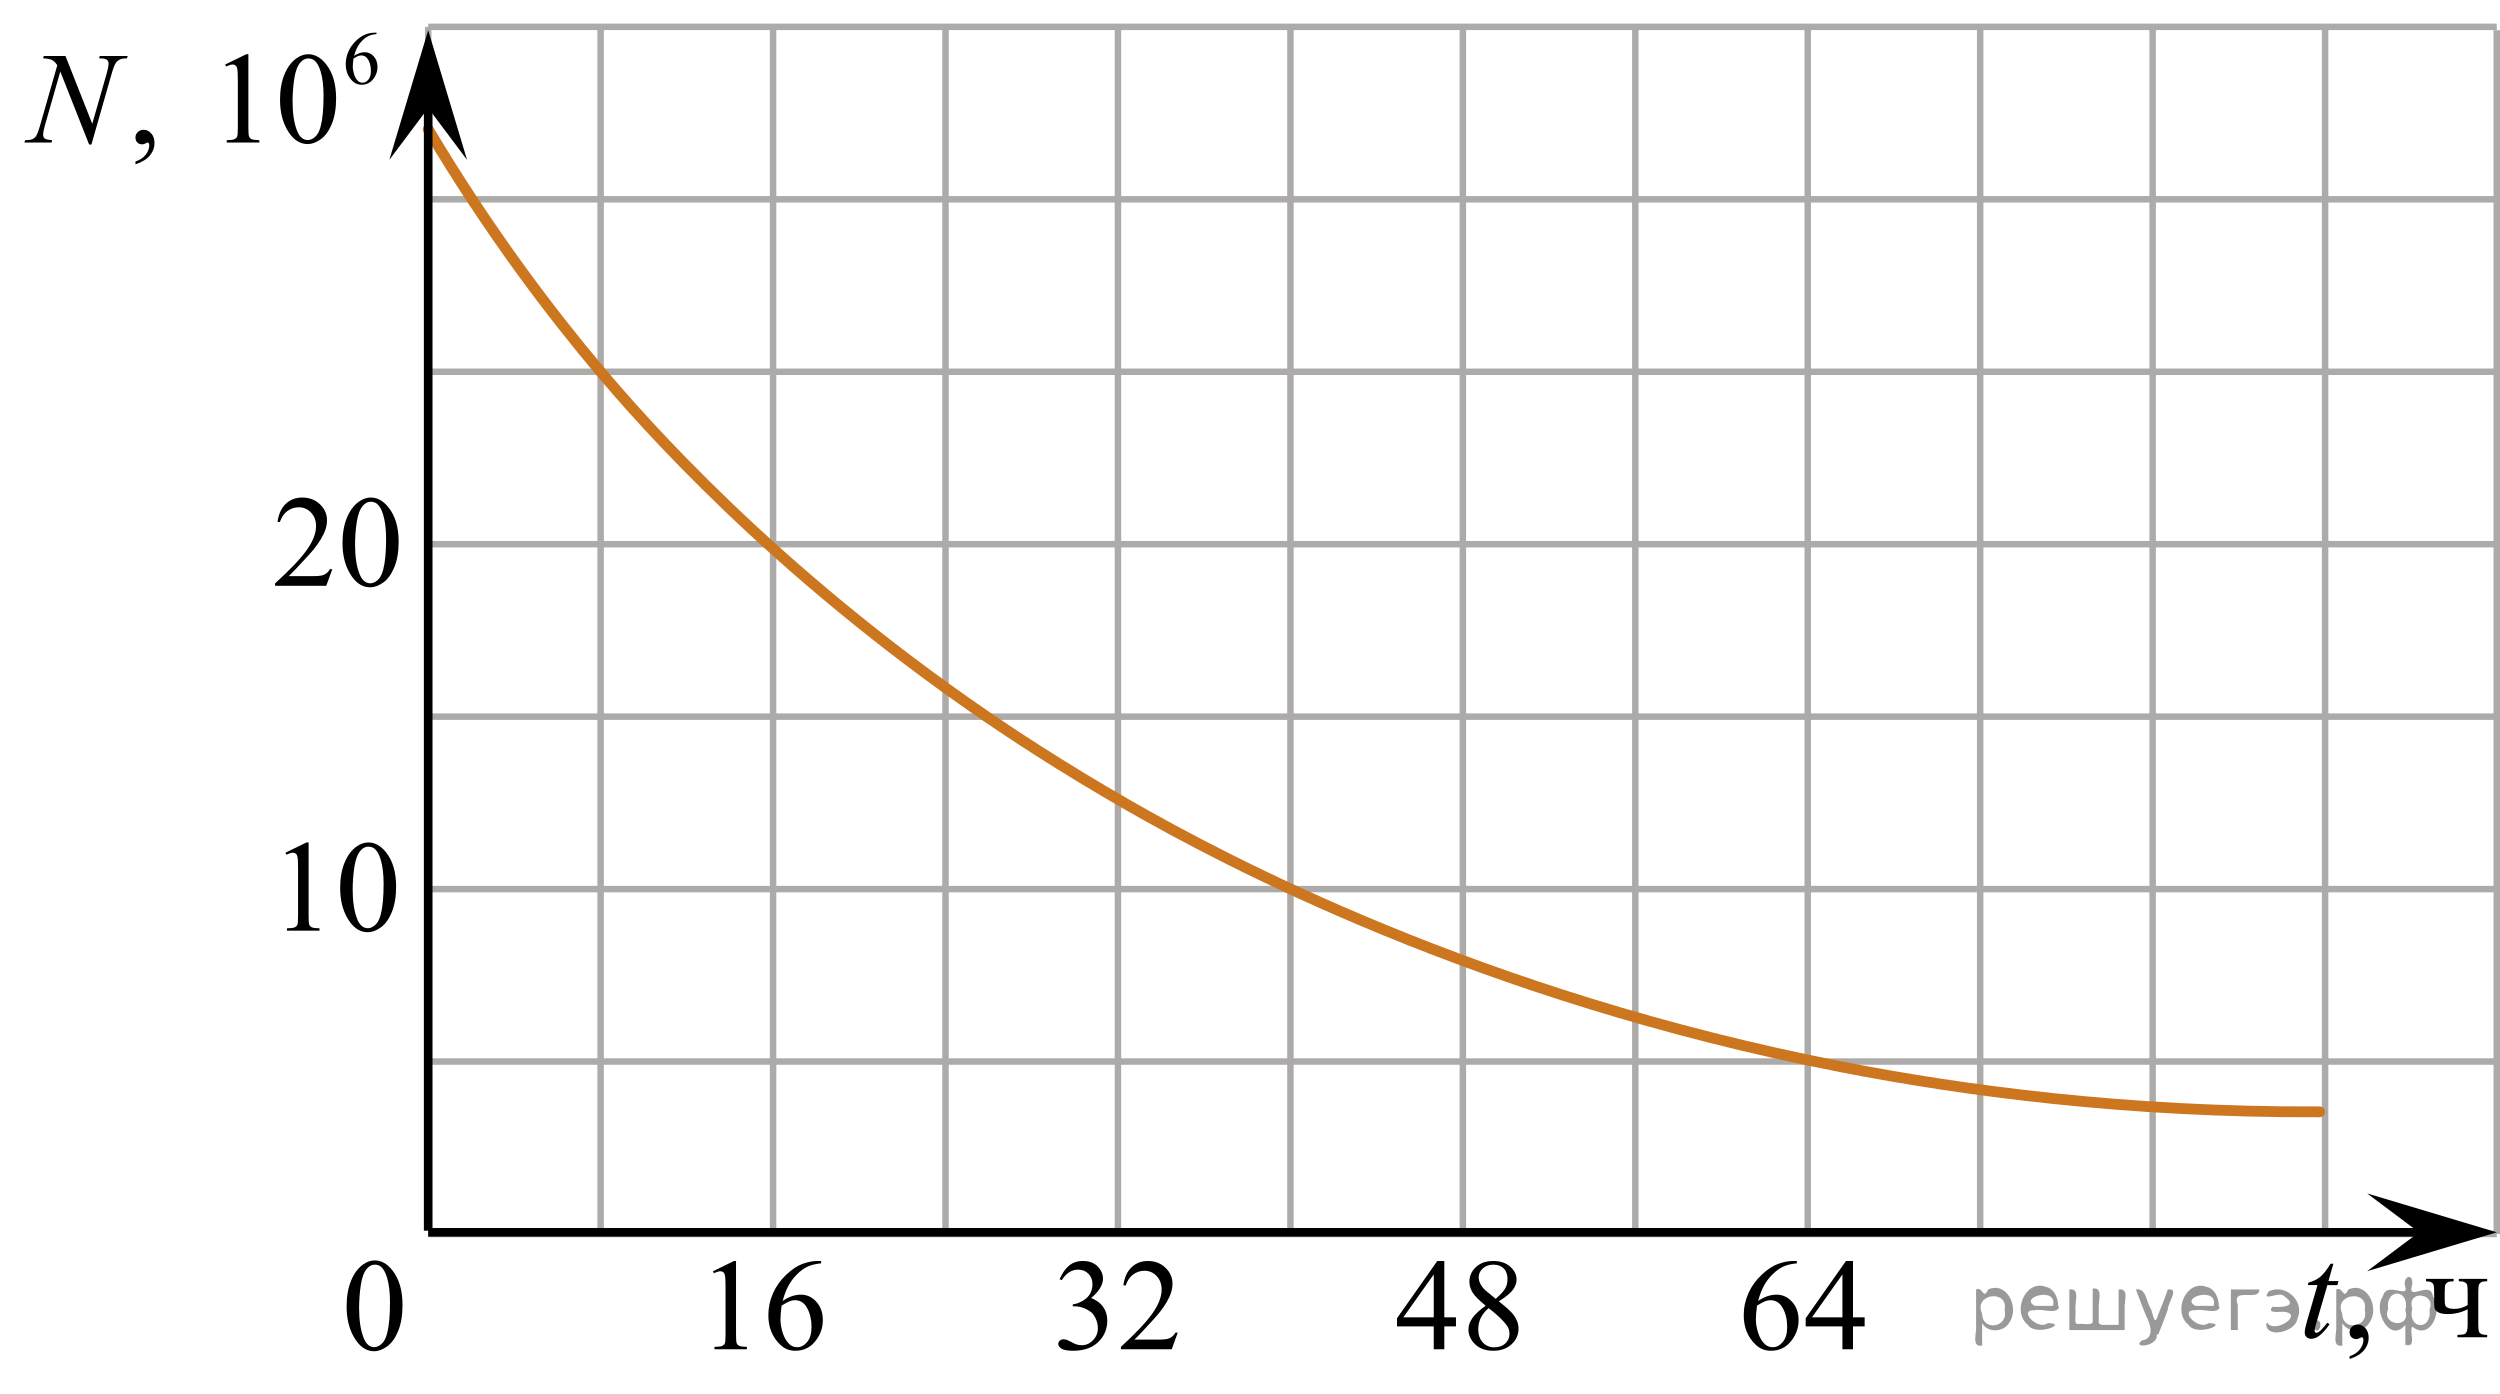 <?xml version="1.0" encoding="utf-8"?>
<!-- Generator: Adobe Illustrator 27.2.0, SVG Export Plug-In . SVG Version: 6.00 Build 0)  -->
<svg version="1.1" id="Слой_1" xmlns="http://www.w3.org/2000/svg" xmlns:xlink="http://www.w3.org/1999/xlink" x="0px" y="0px"
	 width="289.459px" height="161.365px" viewBox="0 0 289.459 161.365" enable-background="new 0 0 289.459 161.365"
	 xml:space="preserve">
<line fill="none" stroke="#ADAAAA" stroke-width="0.75" stroke-miterlimit="10" x1="49.577" y1="3.11" x2="289.084" y2="3.11"/>
<line fill="none" stroke="#ADAAAA" stroke-width="0.75" stroke-miterlimit="10" x1="49.577" y1="23.076" x2="289.084" y2="23.076"/>
<line fill="none" stroke="#ADAAAA" stroke-width="0.75" stroke-miterlimit="10" x1="49.577" y1="43.045" x2="289.084" y2="43.045"/>
<line fill="none" stroke="#ADAAAA" stroke-width="0.75" stroke-miterlimit="10" x1="49.577" y1="63.009" x2="289.084" y2="63.009"/>
<line fill="none" stroke="#ADAAAA" stroke-width="0.75" stroke-miterlimit="10" x1="49.577" y1="82.976" x2="289.084" y2="82.976"/>
<line fill="none" stroke="#ADAAAA" stroke-width="0.75" stroke-miterlimit="10" x1="49.577" y1="102.944" x2="289.084" y2="102.944"/>
<line fill="none" stroke="#ADAAAA" stroke-width="0.75" stroke-miterlimit="10" x1="49.577" y1="122.908" x2="289.084" y2="122.908"/>
<line fill="none" stroke="#ADAAAA" stroke-width="0.75" stroke-miterlimit="10" x1="49.577" y1="142.877" x2="289.084" y2="142.877"/>
<line fill="none" stroke="#ADAAAA" stroke-width="0.75" stroke-miterlimit="10" x1="49.577" y1="142.486" x2="49.577" y2="3.11"/>
<line fill="none" stroke="#ADAAAA" stroke-width="0.75" stroke-miterlimit="10" x1="69.543" y1="142.486" x2="69.543" y2="3.11"/>
<line fill="none" stroke="#ADAAAA" stroke-width="0.75" stroke-miterlimit="10" x1="89.51" y1="142.486" x2="89.51" y2="3.11"/>
<line fill="none" stroke="#ADAAAA" stroke-width="0.75" stroke-miterlimit="10" x1="109.474" y1="142.486" x2="109.474" y2="3.11"/>
<line fill="none" stroke="#ADAAAA" stroke-width="0.75" stroke-miterlimit="10" x1="129.44" y1="142.486" x2="129.44" y2="3.11"/>
<line fill="none" stroke="#ADAAAA" stroke-width="0.75" stroke-miterlimit="10" x1="149.41" y1="142.486" x2="149.41" y2="3.11"/>
<line fill="none" stroke="#ADAAAA" stroke-width="0.75" stroke-miterlimit="10" x1="169.375" y1="142.486" x2="169.375" y2="3.11"/>
<line fill="none" stroke="#ADAAAA" stroke-width="0.75" stroke-miterlimit="10" x1="189.344" y1="142.486" x2="189.344" y2="3.11"/>
<line fill="none" stroke="#ADAAAA" stroke-width="0.75" stroke-miterlimit="10" x1="209.306" y1="142.486" x2="209.306" y2="3.11"/>
<line fill="none" stroke="#ADAAAA" stroke-width="0.75" stroke-miterlimit="10" x1="229.273" y1="142.486" x2="229.273" y2="3.11"/>
<line fill="none" stroke="#ADAAAA" stroke-width="0.75" stroke-miterlimit="10" x1="249.242" y1="142.486" x2="249.242" y2="3.11"/>
<line fill="none" stroke="#ADAAAA" stroke-width="0.75" stroke-miterlimit="10" x1="269.209" y1="142.486" x2="269.209" y2="3.11"/>
<line fill="none" stroke="#ADAAAA" stroke-width="0.75" stroke-miterlimit="10" x1="289.084" y1="142.877" x2="289.084" y2="3.499"/>
<line fill="none" stroke="#000000" stroke-miterlimit="10" x1="49.577" y1="142.681" x2="283.765" y2="142.681"/>
<polygon points="280.077,142.681 274.077,138.181 289.084,142.681 274.077,147.181 "/>
<polygon points="49.577,12.505 45.077,18.512 49.577,3.499 54.077,18.512 "/>
<g>
	<g>
		<g>
			<g>
				<g>
					<g>
						<g>
							<g>
								<g>
									<g>
										<g>
											<g>
												<g>
													<defs>
														<rect id="SVGID_1_" x="37.312" y="142.372" width="12.354" height="18.066"/>
													</defs>
													<clipPath id="SVGID_00000065049534989423959930000013422699951870199446_">
														<use xlink:href="#SVGID_1_"  overflow="visible"/>
													</clipPath>
													<g clip-path="url(#SVGID_00000065049534989423959930000013422699951870199446_)">
														<g enable-background="new    ">
															<path d="M40.132,151.266c0-1.155,0.172-2.15,0.517-2.984s0.802-1.455,1.372-1.863
																c0.443-0.324,0.9-0.485,1.373-0.485c0.767,0,1.456,0.396,2.066,1.188
																c0.762,0.981,1.144,2.311,1.144,3.988c0,1.175-0.168,2.174-0.502,2.995s-0.761,1.418-1.28,1.789
																c-0.519,0.371-1.02,0.557-1.502,0.557c-0.955,0-1.748-0.57-2.383-1.711
																C40.4,153.778,40.132,152.621,40.132,151.266z M41.578,151.453c0,1.395,0.169,2.532,0.509,3.413
																c0.281,0.742,0.699,1.113,1.254,1.113c0.266,0,0.541-0.121,0.826-0.362
																c0.286-0.241,0.502-0.646,0.649-1.214c0.226-0.856,0.339-2.064,0.339-3.623
																c0-1.154-0.118-2.118-0.354-2.891c-0.177-0.572-0.406-0.978-0.686-1.217
																c-0.202-0.164-0.445-0.247-0.731-0.247c-0.335,0-0.632,0.152-0.893,0.456
																c-0.354,0.413-0.595,1.063-0.723,1.949C41.642,149.717,41.578,150.591,41.578,151.453z"/>
														</g>
													</g>
												</g>
											</g>
										</g>
									</g>
								</g>
							</g>
						</g>
					</g>
				</g>
			</g>
		</g>
	</g>
</g>
<path fill="none" stroke="#CC761F" stroke-width="1.25" stroke-linecap="round" stroke-linejoin="round" stroke-miterlimit="10" d="
	M49.577,14.967c7.208,12.115,14.391,21.468,19.966,28.078c4.668,5.535,19.799,22.893,44.691,39.931
	c2.243,1.535,8.342,5.654,16.596,10.373c10.847,6.203,40.37,21.999,82.498,30.201
	c14.006,2.727,32.809,5.277,55.257,5.184"/>
<line fill="none" stroke="#000000" stroke-miterlimit="10" x1="49.577" y1="11.005" x2="49.577" y2="142.486"/>
<g>
	<defs>
		<polygon id="SVGID_00000121976385869106890720000013494271699634699143_" points="0,22.011 46.851,22.011 46.851,0 0,0 0,22.011 
					"/>
	</defs>
	<clipPath id="SVGID_00000050657710452014381550000014646049367308532613_">
		<use xlink:href="#SVGID_00000121976385869106890720000013494271699634699143_"  overflow="visible"/>
	</clipPath>
	<g clip-path="url(#SVGID_00000050657710452014381550000014646049367308532613_)">
		<path d="M43.593,3.785v0.158C43.215,3.98,42.907,4.055,42.668,4.168c-0.239,0.112-0.475,0.284-0.708,0.516
			c-0.233,0.231-0.426,0.489-0.579,0.773c-0.153,0.283-0.281,0.621-0.384,1.013
			c0.412-0.283,0.825-0.425,1.239-0.425c0.398,0,0.742,0.16,1.034,0.48c0.292,0.319,0.438,0.731,0.438,1.232
			c0,0.485-0.147,0.929-0.441,1.328c-0.355,0.485-0.824,0.728-1.407,0.728c-0.398,0-0.735-0.131-1.012-0.394
			c-0.543-0.511-0.815-1.174-0.815-1.987c0-0.519,0.104-1.014,0.313-1.481c0.209-0.468,0.507-0.884,0.894-1.246
			c0.387-0.362,0.758-0.606,1.113-0.732c0.355-0.126,0.685-0.189,0.991-0.189H43.593z M40.925,6.783
			c-0.051,0.385-0.077,0.696-0.077,0.934c0,0.273,0.051,0.571,0.152,0.893s0.252,0.576,0.453,0.765
			c0.145,0.134,0.323,0.201,0.532,0.201c0.249,0,0.471-0.117,0.667-0.352s0.294-0.568,0.294-1.002
			c0-0.488-0.097-0.91-0.292-1.268c-0.194-0.356-0.47-0.535-0.828-0.535c-0.109,0-0.225,0.022-0.35,0.068
			S41.168,6.631,40.925,6.783z"/>
	</g>
	<g clip-path="url(#SVGID_00000050657710452014381550000014646049367308532613_)">
		<path d="M15.683,19.024v-0.325c0.508-0.167,0.902-0.427,1.181-0.779s0.418-0.726,0.418-1.119
			c0-0.094-0.022-0.173-0.066-0.236c-0.035-0.045-0.069-0.067-0.103-0.067c-0.055,0-0.173,0.05-0.355,0.148
			c-0.089,0.044-0.183,0.066-0.281,0.066c-0.242,0-0.434-0.071-0.577-0.215c-0.143-0.143-0.215-0.34-0.215-0.591
			c0-0.241,0.093-0.448,0.278-0.62c0.185-0.173,0.411-0.259,0.677-0.259c0.326,0,0.615,0.142,0.87,0.425
			c0.254,0.283,0.381,0.659,0.381,1.127c0,0.507-0.176,0.979-0.529,1.415C17.006,18.429,16.448,18.773,15.683,19.024z
			"/>
		<path d="M26.073,7.467l2.442-1.19h0.244v8.461c0,0.561,0.023,0.911,0.07,1.049s0.144,0.244,0.292,0.317
			c0.148,0.074,0.449,0.116,0.903,0.126v0.273h-3.774V16.231c0.474-0.01,0.779-0.051,0.917-0.122
			s0.234-0.167,0.289-0.288c0.054-0.12,0.082-0.481,0.082-1.082V9.33c0-0.729-0.025-1.197-0.074-1.403
			c-0.034-0.158-0.097-0.273-0.189-0.348s-0.201-0.111-0.33-0.111c-0.183,0-0.436,0.077-0.762,0.23L26.073,7.467
			z"/>
		<path d="M32.423,11.554c0-1.144,0.172-2.127,0.518-2.952c0.345-0.825,0.804-1.44,1.377-1.844
			c0.444-0.32,0.903-0.48,1.377-0.48c0.77,0,1.46,0.392,2.073,1.175c0.765,0.971,1.147,2.286,1.147,3.946
			c0,1.162-0.168,2.149-0.503,2.963c-0.335,0.812-0.764,1.402-1.284,1.77s-1.022,0.551-1.506,0.551
			c-0.958,0-1.754-0.565-2.391-1.692C32.692,14.039,32.423,12.894,32.423,11.554z M33.874,11.739
			c0,1.379,0.17,2.505,0.51,3.377c0.281,0.733,0.701,1.101,1.258,1.101c0.267,0,0.543-0.119,0.829-0.358
			s0.503-0.64,0.651-1.201c0.227-0.847,0.34-2.041,0.34-3.583c0-1.143-0.118-2.096-0.355-2.859
			c-0.177-0.566-0.407-0.969-0.688-1.205c-0.203-0.162-0.447-0.243-0.733-0.243c-0.335,0-0.634,0.15-0.895,0.45
			c-0.355,0.409-0.597,1.052-0.725,1.929C33.938,10.022,33.874,10.886,33.874,11.739z"/>
	</g>
	<g clip-path="url(#SVGID_00000050657710452014381550000014646049367308532613_)">
		<path d="M7.581,6.485l3.101,7.854l1.68-5.867c0.138-0.482,0.207-0.856,0.207-1.123
			c0-0.182-0.065-0.325-0.192-0.428c-0.128-0.103-0.368-0.155-0.718-0.155c-0.059,0-0.121-0.003-0.185-0.008
			l0.082-0.273h3.227L14.693,6.758c-0.335-0.005-0.585,0.029-0.748,0.103c-0.232,0.103-0.405,0.236-0.518,0.399
			c-0.158,0.231-0.318,0.635-0.481,1.211l-2.361,8.262H10.319L6.981,8.281l-1.784,6.243
			c-0.133,0.473-0.2,0.835-0.2,1.086c0,0.188,0.06,0.329,0.181,0.426c0.121,0.096,0.408,0.161,0.862,0.195
			L5.967,16.504H2.814l0.103-0.273c0.395-0.01,0.659-0.044,0.792-0.103c0.202-0.089,0.352-0.204,0.452-0.347
			c0.143-0.217,0.303-0.636,0.481-1.257L6.633,7.556c-0.192-0.295-0.398-0.498-0.618-0.609
			C5.796,6.836,5.454,6.773,4.99,6.758l0.082-0.273H7.581z"/>
	</g>
</g>
<g>
	<defs>
		<polygon id="SVGID_00000046313003078826616500000000127582717808755083_" points="79.917,160.34 99.099,160.34 
			99.099,142.47 79.917,142.47 79.917,160.34 		"/>
	</defs>
	<clipPath id="SVGID_00000100382120166689137900000011995350464175918735_">
		<use xlink:href="#SVGID_00000046313003078826616500000000127582717808755083_"  overflow="visible"/>
	</clipPath>
	<g clip-path="url(#SVGID_00000100382120166689137900000011995350464175918735_)">
		<path d="M82.548,147.19l2.429-1.188h0.243v8.454c0,0.561,0.023,0.911,0.07,1.049
			c0.047,0.138,0.144,0.243,0.291,0.317c0.147,0.073,0.446,0.115,0.897,0.125v0.273h-3.753v-0.273
			c0.471-0.01,0.775-0.05,0.913-0.122c0.137-0.071,0.233-0.167,0.287-0.287c0.054-0.121,0.081-0.481,0.081-1.082
			v-5.405c0-0.728-0.024-1.195-0.073-1.402c-0.035-0.157-0.097-0.273-0.188-0.347
			c-0.091-0.074-0.2-0.111-0.327-0.111c-0.182,0-0.435,0.076-0.758,0.23L82.548,147.19z"/>
		<path d="M95.073,146.001v0.273c-0.648,0.064-1.176,0.192-1.586,0.388c-0.41,0.194-0.815,0.49-1.214,0.89
			c-0.4,0.398-0.731,0.843-0.994,1.332c-0.262,0.49-0.482,1.072-0.659,1.746c0.707-0.487,1.415-0.731,2.127-0.731
			c0.682,0,1.273,0.275,1.773,0.827c0.5,0.551,0.751,1.26,0.751,2.126c0,0.837-0.253,1.6-0.758,2.289
			c-0.608,0.837-1.413,1.255-2.414,1.255c-0.682,0-1.261-0.226-1.737-0.679c-0.932-0.881-1.398-2.023-1.398-3.426
			c0-0.896,0.179-1.748,0.538-2.555c0.358-0.808,0.869-1.523,1.534-2.149c0.665-0.625,1.301-1.046,1.91-1.262
			c0.608-0.217,1.175-0.325,1.7-0.325H95.073z M90.496,151.169c-0.088,0.665-0.132,1.201-0.132,1.61
			c0,0.473,0.087,0.985,0.261,1.539c0.174,0.554,0.433,0.993,0.776,1.318c0.25,0.231,0.554,0.347,0.913,0.347
			c0.427,0,0.808-0.202,1.144-0.606c0.336-0.403,0.504-0.98,0.504-1.728c0-0.842-0.167-1.57-0.5-2.186
			s-0.807-0.923-1.42-0.923c-0.186,0-0.386,0.039-0.6,0.118C91.228,150.739,90.913,150.909,90.496,151.169z"/>
	</g>
</g>
<g>
	<defs>
		<polygon id="SVGID_00000101103574203441939550000006982112622889756860_" points="119.85,160.34 139.032,160.34 
			139.032,142.47 119.85,142.47 119.85,160.34 		"/>
	</defs>
	<clipPath id="SVGID_00000012441234757956378390000003497450220379959697_">
		<use xlink:href="#SVGID_00000101103574203441939550000006982112622889756860_"  overflow="visible"/>
	</clipPath>
	<g clip-path="url(#SVGID_00000012441234757956378390000003497450220379959697_)">
		<path d="M122.685,148.113c0.285-0.674,0.644-1.194,1.078-1.562c0.435-0.366,0.975-0.55,1.623-0.55
			c0.799,0,1.413,0.261,1.84,0.782c0.324,0.39,0.485,0.805,0.485,1.248c0,0.729-0.456,1.481-1.369,2.26
			c0.613,0.241,1.077,0.586,1.391,1.033c0.314,0.448,0.471,0.975,0.471,1.58c0,0.866-0.275,1.617-0.824,2.252
			c-0.716,0.827-1.754,1.24-3.113,1.24c-0.672,0-1.13-0.083-1.373-0.251c-0.243-0.167-0.364-0.347-0.364-0.539
			c0-0.143,0.058-0.268,0.173-0.376s0.254-0.162,0.416-0.162c0.123,0,0.248,0.019,0.375,0.059
			c0.084,0.024,0.273,0.114,0.567,0.27s0.498,0.247,0.611,0.277c0.181,0.054,0.375,0.081,0.581,0.081
			c0.5,0,0.936-0.194,1.307-0.584c0.37-0.389,0.556-0.849,0.556-1.381c0-0.389-0.086-0.768-0.258-1.137
			c-0.127-0.275-0.268-0.484-0.419-0.628c-0.211-0.196-0.5-0.375-0.869-0.535
			c-0.368-0.159-0.743-0.239-1.125-0.239h-0.236v-0.222c0.388-0.05,0.776-0.19,1.167-0.421
			s0.673-0.51,0.85-0.835c0.177-0.324,0.265-0.682,0.265-1.07c0-0.507-0.158-0.917-0.475-1.23
			s-0.71-0.469-1.181-0.469c-0.76,0-1.395,0.409-1.906,1.226L122.685,148.113z"/>
		<path d="M136.366,154.293l-0.699,1.927h-5.887v-0.273c1.732-1.585,2.951-2.879,3.658-3.884
			c0.707-1.004,1.06-1.922,1.06-2.754c0-0.635-0.194-1.156-0.582-1.565c-0.387-0.408-0.851-0.612-1.391-0.612
			c-0.491,0-0.931,0.144-1.321,0.432c-0.39,0.288-0.678,0.71-0.864,1.267h-0.273
			c0.123-0.911,0.438-1.61,0.946-2.098s1.142-0.731,1.902-0.731c0.81,0,1.485,0.261,2.027,0.782
			c0.542,0.522,0.813,1.138,0.813,1.846c0,0.508-0.118,1.015-0.353,1.522c-0.363,0.798-0.952,1.642-1.766,2.532
			c-1.222,1.339-1.985,2.147-2.289,2.422h2.606c0.53,0,0.901-0.019,1.115-0.059s0.406-0.119,0.578-0.24
			c0.172-0.12,0.321-0.292,0.449-0.513H136.366z"/>
	</g>
</g>
<g>
	<defs>
		<polygon id="SVGID_00000156546248658111040350000011131505637535624066_" points="198.958,160.34 219.658,160.34 
			219.658,142.47 198.958,142.47 198.958,160.34 		"/>
	</defs>
	<clipPath id="SVGID_00000051349053680600415730000001874920619756197034_">
		<use xlink:href="#SVGID_00000156546248658111040350000011131505637535624066_"  overflow="visible"/>
	</clipPath>
	<g clip-path="url(#SVGID_00000051349053680600415730000001874920619756197034_)">
		<path d="M208.046,146.001v0.273c-0.652,0.064-1.185,0.192-1.597,0.388c-0.413,0.194-0.82,0.49-1.223,0.89
			c-0.403,0.398-0.736,0.843-1,1.332c-0.265,0.49-0.485,1.072-0.664,1.746
			c0.712-0.487,1.426-0.731,2.142-0.731c0.687,0,1.282,0.275,1.787,0.827c0.504,0.551,0.756,1.26,0.756,2.126
			c0,0.837-0.254,1.6-0.763,2.289c-0.613,0.837-1.423,1.255-2.431,1.255c-0.687,0-1.27-0.226-1.75-0.679
			c-0.939-0.881-1.408-2.023-1.408-3.426c0-0.896,0.18-1.748,0.541-2.555c0.361-0.808,0.876-1.523,1.545-2.149
			c0.669-0.625,1.31-1.046,1.923-1.262c0.613-0.217,1.184-0.325,1.712-0.325H208.046z M203.435,151.169
			c-0.089,0.665-0.133,1.201-0.133,1.61c0,0.473,0.088,0.985,0.263,1.539s0.436,0.993,0.782,1.318
			c0.252,0.231,0.559,0.347,0.919,0.347c0.43,0,0.814-0.202,1.152-0.606s0.508-0.98,0.508-1.728
			c0-0.842-0.168-1.57-0.504-2.186c-0.336-0.615-0.813-0.923-1.431-0.923c-0.188,0-0.389,0.039-0.604,0.118
			C204.173,150.739,203.855,150.909,203.435,151.169z"/>
		<path d="M215.895,152.529v1.048h-1.349v2.644h-1.223v-2.644h-4.254v-0.945l4.662-6.63h0.815v6.527H215.895z
			 M213.323,152.529v-4.97l-3.528,4.97H213.323z"/>
	</g>
</g>
<g>
	<defs>
		<polygon id="SVGID_00000150094279554678396600000006291189999491565995_" points="158.98,160.34 179.68,160.34 
			179.68,142.47 158.98,142.47 158.98,160.34 		"/>
	</defs>
	<clipPath id="SVGID_00000181777697346269524360000004313981679853352328_">
		<use xlink:href="#SVGID_00000150094279554678396600000006291189999491565995_"  overflow="visible"/>
	</clipPath>
	<g clip-path="url(#SVGID_00000181777697346269524360000004313981679853352328_)">
		<path d="M168.577,152.529v1.048h-1.349v2.644h-1.223v-2.644h-4.254v-0.945l4.662-6.63h0.815v6.527H168.577z
			 M166.005,152.529v-4.97l-3.528,4.97H166.005z"/>
		<path d="M172.016,151.177c-0.796-0.649-1.309-1.172-1.538-1.565c-0.23-0.394-0.345-0.802-0.345-1.226
			c0-0.649,0.252-1.21,0.756-1.68c0.504-0.47,1.174-0.705,2.009-0.705c0.81,0,1.463,0.219,1.957,0.657
			c0.494,0.438,0.741,0.938,0.741,1.499c0,0.374-0.134,0.755-0.4,1.145c-0.267,0.389-0.823,0.847-1.668,1.373
			c0.87,0.669,1.446,1.196,1.727,1.58c0.376,0.502,0.564,1.031,0.564,1.587c0,0.704-0.27,1.307-0.808,1.806
			c-0.539,0.5-1.245,0.749-2.12,0.749c-0.954,0-1.697-0.297-2.231-0.893c-0.425-0.477-0.638-1-0.638-1.565
			c0-0.443,0.149-0.883,0.449-1.318C170.77,152.185,171.285,151.704,172.016,151.177z M172.364,151.458
			c-0.41,0.345-0.714,0.72-0.912,1.126s-0.296,0.846-0.296,1.318c0,0.635,0.174,1.144,0.522,1.524
			c0.349,0.382,0.792,0.572,1.331,0.572c0.534,0,0.961-0.15,1.282-0.45s0.482-0.665,0.482-1.093
			c0-0.354-0.094-0.672-0.282-0.952C174.141,152.981,173.432,152.299,172.364,151.458z M173.18,150.387
			c0.593-0.531,0.968-0.951,1.127-1.259s0.237-0.656,0.237-1.045c0-0.517-0.146-0.922-0.438-1.215
			s-0.689-0.44-1.193-0.44c-0.504,0-0.915,0.145-1.23,0.435c-0.316,0.291-0.475,0.631-0.475,1.02
			c0,0.256,0.065,0.512,0.196,0.768s0.318,0.5,0.56,0.731L173.18,150.387z"/>
	</g>
</g>
<g>
	<defs>
		<polygon id="SVGID_00000029037138605885772560000001644642641545787013_" points="264.156,160.34 291.756,160.34 
			291.756,142.47 264.156,142.47 264.156,160.34 		"/>
	</defs>
	<clipPath id="SVGID_00000098915769428068913700000000784889592168888494_">
		<use xlink:href="#SVGID_00000029037138605885772560000001644642641545787013_"  overflow="visible"/>
	</clipPath>
	<g clip-path="url(#SVGID_00000098915769428068913700000000784889592168888494_)">
		<path d="M272.045,157.351v-0.324c0.509-0.168,0.902-0.428,1.182-0.779c0.279-0.352,0.419-0.725,0.419-1.119
			c0-0.093-0.022-0.172-0.066-0.236c-0.035-0.044-0.069-0.066-0.103-0.066c-0.055,0-0.174,0.05-0.356,0.148
			c-0.089,0.044-0.183,0.066-0.281,0.066c-0.242,0-0.435-0.071-0.578-0.215c-0.144-0.143-0.215-0.339-0.215-0.59
			c0-0.241,0.093-0.448,0.277-0.621c0.185-0.172,0.412-0.258,0.679-0.258c0.326,0,0.616,0.142,0.871,0.425
			c0.254,0.282,0.381,0.658,0.381,1.126c0,0.507-0.177,0.978-0.529,1.414
			C273.37,156.757,272.81,157.1,272.045,157.351z"/>
	</g>
	<g clip-path="url(#SVGID_00000098915769428068913700000000784889592168888494_)">
		<path d="M285.714,151.105v-1.447c0-0.468-0.023-0.769-0.07-0.904c-0.047-0.136-0.144-0.236-0.289-0.303
			s-0.367-0.1-0.663-0.1v-0.281h3.283v0.281c-0.336,0-0.56,0.033-0.671,0.1s-0.199,0.148-0.263,0.247
			c-0.065,0.099-0.097,0.418-0.097,0.96v3.588c0,0.468,0.023,0.769,0.07,0.905
			c0.047,0.135,0.144,0.237,0.289,0.306c0.145,0.069,0.369,0.103,0.671,0.103v0.273h-3.446v-0.273
			c0.395-0.015,0.653-0.04,0.774-0.077s0.22-0.132,0.296-0.284c0.077-0.152,0.115-0.471,0.115-0.953v-1.653
			c-0.727,0.369-1.492,0.554-2.298,0.554c-0.44,0-0.781-0.056-1.022-0.166c-0.242-0.111-0.396-0.239-0.46-0.384
			c-0.065-0.145-0.097-0.381-0.097-0.705v-1.233c0-0.439-0.019-0.727-0.059-0.864
			c-0.04-0.138-0.129-0.246-0.268-0.324c-0.138-0.079-0.343-0.118-0.615-0.118v-0.281h3.195v0.281
			c-0.331,0-0.554,0.033-0.667,0.1c-0.114,0.066-0.203,0.148-0.268,0.247c-0.064,0.099-0.096,0.418-0.096,0.96
			v0.834c0,0.325,0.023,0.544,0.07,0.657s0.155,0.208,0.326,0.284c0.17,0.076,0.411,0.114,0.723,0.114
			C284.717,151.547,285.229,151.4,285.714,151.105z"/>
	</g>
	<g clip-path="url(#SVGID_00000098915769428068913700000000784889592168888494_)">
		<path d="M270.17,146.32l-0.578,2.009h1.163l-0.126,0.465h-1.156l-1.274,4.356
			c-0.139,0.468-0.208,0.77-0.208,0.908c0,0.084,0.019,0.147,0.06,0.192c0.039,0.044,0.086,0.066,0.141,0.066
			c0.124,0,0.286-0.086,0.489-0.259c0.118-0.099,0.383-0.401,0.793-0.908l0.245,0.185
			c-0.455,0.66-0.885,1.125-1.29,1.395c-0.276,0.188-0.556,0.28-0.838,0.28c-0.217,0-0.396-0.067-0.533-0.202
			c-0.139-0.136-0.208-0.31-0.208-0.52c0-0.267,0.079-0.673,0.237-1.219l1.238-4.275h-1.119l0.074-0.288
			c0.543-0.147,0.995-0.367,1.355-0.66c0.361-0.293,0.764-0.802,1.209-1.525H270.17z"/>
	</g>
</g>
<g>
	<defs>
		<polygon id="SVGID_00000085937150923453180100000003258531696712577180_" points="30.415,111.88 49.666,111.88 
			49.666,94.009 30.415,94.009 30.415,111.88 		"/>
	</defs>
	<clipPath id="SVGID_00000116927970963378977890000004805935986768723369_">
		<use xlink:href="#SVGID_00000085937150923453180100000003258531696712577180_"  overflow="visible"/>
	</clipPath>
	<g clip-path="url(#SVGID_00000116927970963378977890000004805935986768723369_)">
		<path d="M33.05,98.729l2.438-1.188h0.244v8.454c0,0.561,0.023,0.911,0.07,1.049
			c0.046,0.138,0.144,0.243,0.291,0.317c0.148,0.073,0.448,0.115,0.901,0.125v0.273h-3.767v-0.273
			c0.473-0.01,0.778-0.05,0.916-0.122c0.138-0.071,0.234-0.167,0.288-0.287c0.054-0.121,0.081-0.481,0.081-1.082
			v-5.405c0-0.728-0.024-1.195-0.074-1.402c-0.035-0.157-0.097-0.273-0.189-0.347
			c-0.091-0.074-0.201-0.111-0.329-0.111c-0.182,0-0.435,0.076-0.761,0.23L33.05,98.729z"/>
		<path d="M39.386,102.812c0-1.142,0.172-2.125,0.517-2.949s0.803-1.438,1.374-1.843
			c0.443-0.319,0.901-0.479,1.373-0.479c0.768,0,1.458,0.392,2.068,1.174c0.763,0.97,1.145,2.284,1.145,3.942
			c0,1.162-0.168,2.149-0.502,2.961c-0.335,0.812-0.762,1.402-1.281,1.769c-0.519,0.367-1.02,0.55-1.503,0.55
			c-0.956,0-1.75-0.564-2.386-1.69C39.655,105.295,39.386,104.151,39.386,102.812z M40.834,102.997
			c0,1.379,0.17,2.503,0.51,3.375c0.28,0.733,0.699,1.1,1.255,1.1c0.266,0,0.541-0.119,0.827-0.358
			c0.286-0.238,0.502-0.639,0.65-1.199c0.227-0.847,0.34-2.04,0.34-3.581c0-1.143-0.118-2.095-0.354-2.857
			c-0.177-0.566-0.406-0.968-0.687-1.204c-0.202-0.162-0.446-0.243-0.731-0.243c-0.335,0-0.633,0.15-0.894,0.45
			c-0.354,0.409-0.596,1.051-0.724,1.927C40.898,101.282,40.834,102.145,40.834,102.997z"/>
	</g>
</g>
<g>
	<defs>
		<polygon id="SVGID_00000103232415799674211950000002167582299770304405_" points="28.966,71.945 49.666,71.945 
			49.666,54.074 28.966,54.074 28.966,71.945 		"/>
	</defs>
	<clipPath id="SVGID_00000179629518647276492930000016184546113819584943_">
		<use xlink:href="#SVGID_00000103232415799674211950000002167582299770304405_"  overflow="visible"/>
	</clipPath>
	<g clip-path="url(#SVGID_00000179629518647276492930000016184546113819584943_)">
		<path d="M38.478,65.897l-0.704,1.927h-5.93v-0.273c1.744-1.585,2.972-2.879,3.684-3.884
			c0.712-1.004,1.067-1.922,1.067-2.754c0-0.635-0.195-1.156-0.585-1.565c-0.39-0.408-0.857-0.612-1.401-0.612
			c-0.494,0-0.938,0.144-1.331,0.432c-0.393,0.288-0.683,0.71-0.871,1.267h-0.274
			c0.123-0.911,0.441-1.61,0.953-2.098c0.511-0.487,1.15-0.731,1.916-0.731c0.815,0,1.496,0.261,2.042,0.782
			c0.546,0.522,0.819,1.138,0.819,1.846c0,0.508-0.119,1.015-0.356,1.522c-0.366,0.798-0.959,1.642-1.779,2.532
			c-1.23,1.339-1.998,2.147-2.305,2.422h2.624c0.534,0,0.908-0.019,1.123-0.059s0.409-0.119,0.582-0.24
			c0.173-0.12,0.324-0.292,0.452-0.513H38.478z"/>
		<path d="M39.656,62.877c0-1.142,0.173-2.125,0.519-2.949c0.346-0.824,0.805-1.438,1.378-1.843
			c0.445-0.319,0.904-0.479,1.379-0.479c0.771,0,1.462,0.392,2.075,1.174c0.766,0.97,1.149,2.284,1.149,3.942
			c0,1.162-0.168,2.149-0.504,2.961c-0.336,0.812-0.765,1.402-1.286,1.769c-0.521,0.367-1.024,0.55-1.508,0.55
			c-0.959,0-1.757-0.564-2.394-1.69C39.926,65.36,39.656,64.216,39.656,62.877z M41.109,63.062
			c0,1.379,0.17,2.503,0.511,3.375c0.282,0.733,0.702,1.1,1.26,1.1c0.267,0,0.543-0.119,0.83-0.358
			c0.287-0.238,0.504-0.639,0.652-1.199c0.227-0.847,0.341-2.04,0.341-3.581c0-1.143-0.119-2.095-0.356-2.857
			c-0.178-0.566-0.408-0.968-0.689-1.204c-0.203-0.162-0.448-0.243-0.734-0.243c-0.336,0-0.635,0.15-0.897,0.45
			c-0.356,0.409-0.598,1.051-0.727,1.927C41.173,61.347,41.109,62.21,41.109,63.062z"/>
	</g>
</g>
<g style="stroke:none;fill:#000;fill-opacity:0.4" > <path d="m 229.5,153.3 c 0,0.8 0,1.6 0,2.5 -1.3,0.2 -0.6,-1.5 -0.7,-2.3 0,-1.4 0,-2.8 0,-4.2 0.8,-0.4 0.8,1.3 1.4,0.0 2.2,-1.0 3.7,2.2 2.4,3.9 -0.6,1.0 -2.4,1.2 -3.1,0.0 z m 2.6,-1.6 c 0.5,-2.5 -3.7,-1.9 -2.6,0.4 0.0,2.1 3.1,1.6 2.6,-0.4 z" /> <path d="m 238.4,151.4 c -0.4,0.8 -1.9,0.1 -2.8,0.3 -2.0,-0.1 0.3,2.4 1.5,1.5 2.5,0.0 -1.4,1.6 -2.3,0.2 -1.9,-1.5 -0.3,-5.3 2.1,-4.4 0.9,0.2 1.4,1.2 1.4,2.2 z m -0.7,-0.2 c 0.6,-2.3 -4.0,-1.0 -2.1,0.0 0.7,0 1.4,-0.0 2.1,-0.0 z" /> <path d="m 243.3,153.4 c 0.6,0 1.3,0 2.0,0 0,-1.3 0,-2.7 0,-4.1 1.3,-0.2 0.6,1.5 0.7,2.3 0,0.8 0,1.6 0,2.4 -2.1,0 -4.2,0 -6.4,0 0,-1.5 0,-3.1 0,-4.7 1.3,-0.2 0.6,1.5 0.7,2.3 0.1,0.5 -0.2,1.6 0.2,1.7 0.5,-0.1 1.6,0.2 1.8,-0.2 0,-1.3 0,-2.6 0,-3.9 1.3,-0.2 0.6,1.5 0.7,2.3 0,0.5 0,1.1 0,1.7 z" /> <path d="m 249.7,154.5 c 0.3,1.4 -3.0,1.7 -1.7,0.7 1.5,-0.2 1.0,-1.9 0.5,-2.8 -0.4,-1.0 -0.8,-2.0 -1.2,-3.1 1.2,-0.2 1.2,1.4 1.7,2.2 0.2,0.2 0.4,1.9 0.7,1.2 0.4,-1.1 0.9,-2.2 1.3,-3.4 1.4,-0.2 0.0,1.5 -0.0,2.3 -0.3,0.9 -0.7,1.9 -1.1,2.9 z" /> <path d="m 257.0,151.4 c -0.4,0.8 -1.9,0.1 -2.8,0.3 -2.0,-0.1 0.3,2.4 1.5,1.5 2.5,0.0 -1.4,1.6 -2.3,0.2 -1.9,-1.5 -0.3,-5.3 2.1,-4.4 0.9,0.2 1.4,1.2 1.4,2.2 z m -0.7,-0.2 c 0.6,-2.3 -4.0,-1.0 -2.1,0.0 0.7,0 1.4,-0.0 2.1,-0.0 z" /> <path d="m 258.3,154.0 c 0,-1.5 0,-3.1 0,-4.7 1.1,0 2.2,0 3.3,0 0.0,1.5 -3.3,-0.4 -2.5,1.8 0,0.9 0,1.9 0,2.9 -0.2,0 -0.5,0 -0.7,0 z" /> <path d="m 262.5,153.1 c 0.7,1.4 4.2,-0.8 2.1,-1.2 -0.5,-0.1 -2.2,0.3 -1.5,-0.6 1.0,0.1 3.1,0.0 1.4,-1.2 -0.6,-0.7 -2.8,0.8 -1.8,-0.6 2.0,-0.9 4.2,1.2 3.3,3.2 -0.2,1.5 -3.5,2.3 -3.6,0.7 l 0,-0.1 0,-0.0 0,0 z" /> <path d="m 267.8,152.9 c 1.6,-0.5 0.6,2.3 -0.0,0.6 -0.0,-0.2 0.0,-0.4 0.0,-0.6 z" /> <path d="m 271.2,153.3 c 0,0.8 0,1.6 0,2.5 -1.3,0.2 -0.6,-1.5 -0.7,-2.3 0,-1.4 0,-2.8 0,-4.2 0.8,-0.4 0.8,1.3 1.4,0.0 2.2,-1.0 3.7,2.2 2.4,3.9 -0.6,1.0 -2.4,1.2 -3.1,0.0 z m 2.6,-1.6 c 0.5,-2.5 -3.7,-1.9 -2.6,0.4 0.0,2.1 3.1,1.6 2.6,-0.4 z" /> <path d="m 276.5,151.6 c -0.8,1.9 2.7,2.3 2.0,0.1 0.6,-2.4 -2.3,-2.7 -2.0,-0.1 z m 2.0,4.2 c 0,-0.8 0,-1.6 0,-2.4 -1.8,2.2 -3.8,-1.7 -2.6,-3.3 0.4,-1.8 3.0,0.3 2.6,-1.1 -0.4,-1.1 0.9,-1.8 0.8,-0.3 -0.7,2.2 2.1,-0.6 2.4,1.4 1.2,1.6 -0.3,5.2 -2.4,3.5 -0.4,0.6 0.6,2.5 -0.8,2.1 z m 2.8,-4.2 c 0.8,-1.9 -2.7,-2.3 -2.0,-0.1 -0.6,2.4 2.3,2.7 2.0,0.1 z" /> </g></svg>

<!--File created and owned by https://sdamgia.ru. Copying is prohibited. All rights reserved.-->
